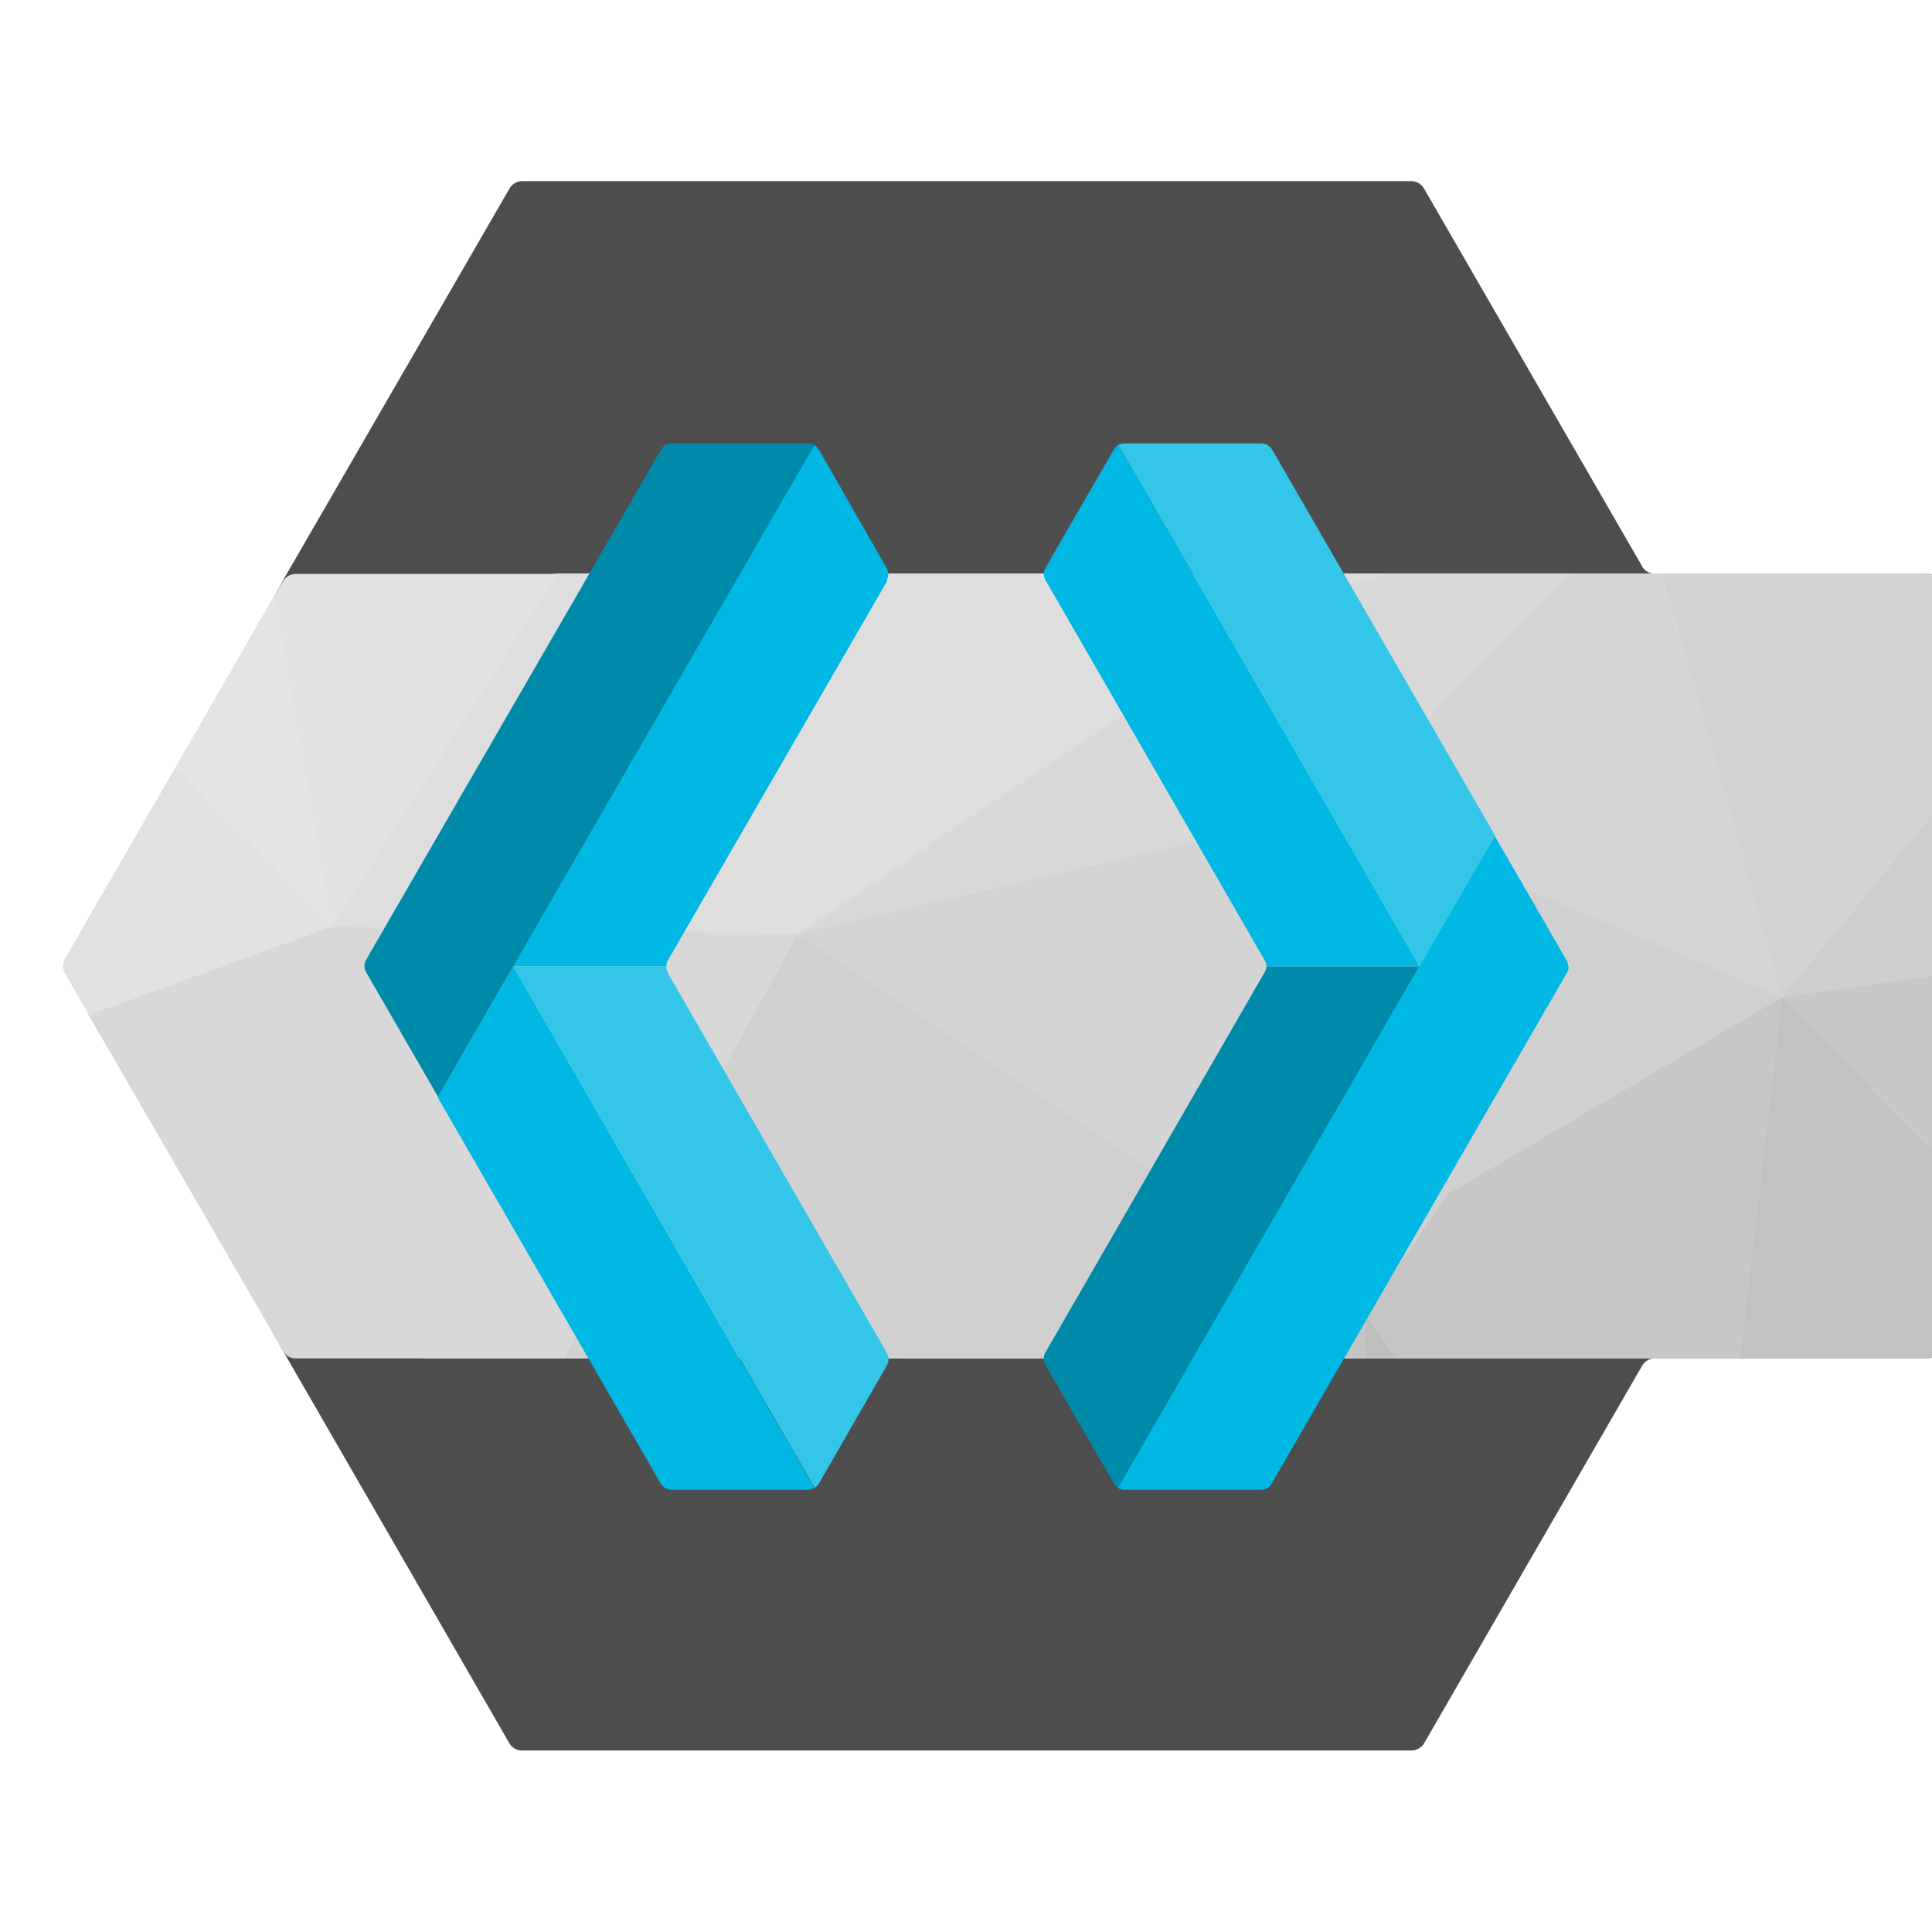 <svg xmlns="http://www.w3.org/2000/svg" xmlns:xlink="http://www.w3.org/1999/xlink" id="Layer_1" data-name="Layer 1" version="1.1" viewBox="0 0 512 512"><defs id="defs10"><clipPath id="clip-path"><rect id="rect4" width="1881.2" height="1175.8" x="-1018.6" y="565.7" class="cls-1"/></clipPath><clipPath id="clip-path-2"><rect id="rect7" width="512" height="512" class="cls-1"/></clipPath><style id="style2">.cls-1{fill:none}.cls-2{clip-path:url(#clip-path)}.cls-3{fill:#b17c81;stroke:#b17c81}.cls-10,.cls-11,.cls-12,.cls-13,.cls-3,.cls-4,.cls-5,.cls-6,.cls-7,.cls-8,.cls-9{stroke-width:1.51px}.cls-4{fill:#a2747c;stroke:#a2747c}.cls-5{fill:#996976;stroke:#996976}.cls-6{fill:#aa787e;stroke:#aa787e}.cls-7{fill:#b2777e;stroke:#b2777e}.cls-8{fill:#b27a7f;stroke:#b27a7f}.cls-9{fill:#c78485;stroke:#c78485}.cls-10{fill:#c08184;stroke:#c08184}.cls-11{fill:#c48485;stroke:#c48485}.cls-12{fill:#d58b88;stroke:#d58b88}.cls-13{fill:#e09790;stroke:#e09790}.cls-14{clip-path:url(#clip-path-2)}.cls-15{fill:#4d4d4d}.cls-16{fill:#e1e1e1}.cls-17{fill:#c8c8c8}.cls-18{fill:#c2c2c2}.cls-19{fill:#c7c7c7}.cls-20{fill:#cecece}.cls-21{fill:#d3d3d3}.cls-22{fill:#c6c6c6}.cls-23{fill:#d5d5d5}.cls-24{fill:#d0d0d0}.cls-25{fill:#bfbfbf}.cls-26{fill:#d9d9d9}.cls-27{fill:#d4d4d4}.cls-28{fill:#d8d8d8}.cls-29{fill:#e2e2e2}.cls-30{fill:#e4e4e4}.cls-31{fill:#dedede}.cls-32{fill:#c5c5c5}.cls-33{fill:#d1d1d1}.cls-34{fill:#ddd}.cls-35{fill:#e3e3e3}.cls-36{fill:#00b8e3}.cls-37{fill:#33c6e9}.cls-38{fill:#008aaa}</style></defs><g id="g36" class="cls-2" clip-path="url(#clip-path)"><path id="path14" d="m-42.8 358 245 24.8 199.4 2Z" class="cls-3"/><path id="path16" d="m-42.8 358 444.4 26.8 227.2-2Z" class="cls-4"/><path id="path18" d="m401.6 384.7 163.7 139 63.5-141Z" class="cls-5"/><path id="path20" d="m202.2 382.8 54.6 14.8 144.8-12.9Z" class="cls-6"/><path id="path22" d="M401.6 384.7 356 537.5l209.3-13.9Z" class="cls-7"/><path id="path24" d="m256.8 397.6 99.2 140 45.6-152.9Z" class="cls-8"/><path id="path26" d="m256.8 397.6-92.3 136 191.5 4Z" class="cls-9"/><path id="path28" d="m202.2 382.8-37.7 150.7 92.3-135.9Z" class="cls-10"/><path id="path30" d="m-42.8 358 207.3 175.5 37.7-150.7Z" class="cls-11"/><path id="path32" d="m-42.8 358-51.6 137.9 259 37.7Z" class="cls-12"/><path id="path34" d="M-94.4 495.9-34 598l198.4-64.5Z" class="cls-13"/></g><g id="g110" class="cls-14" clip-path="url(#clip-path-2)"><path id="path38" d="M438.5 152c-1.4 0-2.7-.7-3.3-1.9L377.4 50a4 4 0 0 0-3.4-2H138.3a4 4 0 0 0-3.3 2L75 153.8 19.2 254a3.9 3.9 0 0 0 0 3.8L75 358l60 104c.7 1.2 2 1.9 3.3 1.9H374a4 4 0 0 0 3.4-1.9l57.8-100.1c.7-1.2 2-1.9 3.3-1.9h72c2.3 0 4.3-2 4.3-4.3V156.3c0-2.4-2-4.3-4.3-4.3h-72z" class="cls-15"/><path id="path27674" fill="#e2e2e2" fill-opacity="1" stroke="none" stroke-linecap="butt" stroke-linejoin="miter" stroke-opacity="1" stroke-width="1" d="M72.9 157.6 17.6 256l5.8 13 54.9 89.5 35.8 1.5H461l38.3-9.7 15.5-42.8v-95.1l-4.3-60.4H147.9l-75 5.6"/><path id="path40" d="M510.5 152H78.3a4 4 0 0 0-3.3 1.9l-2.1 3.7-26.5 45.9L17.2 254a3.8 3.8 0 0 0 0 3.8l6.3 11L75 358.1a3.8 3.8 0 0 0 3.3 1.9h432.2a4.3 4.3 0 0 0 4.3-4.3V156.3a4.3 4.3 0 0 0-4.3-4.3Z" class="cls-1"/><path id="path42" d="m88.1 245.5-64.6 23.4-6.3-11a3.8 3.8 0 0 1 0-3.8l29.2-50.6Z" class="cls-16"/><polygon id="polygon44" points="472.2 264.2 514.8 258.1 514.8 307.5 472.2 264.2" class="cls-17"/><path id="path46" d="m472.2 264.2 42.6 43.3v48.2a4.3 4.3 0 0 1-4.3 4.3H461Z" class="cls-18"/><polygon id="polygon48" points="472.2 264.2 461 360 401.5 360 383.4 316.5 472.2 264.2" class="cls-19"/><polygon id="polygon50" points="472.2 264.2 514.8 212.4 514.8 258.1 472.2 264.2" class="cls-20"/><path id="path52" d="M514.8 156.3v56.1l-42.6 51.8-32-112.2h70.3a4.3 4.3 0 0 1 4.3 4.3Z" class="cls-21"/><polygon id="polygon54" points="401.5 360 370.1 360 361.9 348.3 383.4 316.5 401.5 360" class="cls-22"/><polygon id="polygon56" points="472.2 264.2 354.4 214.4 416.4 152 440.1 152 472.2 264.2" class="cls-23"/><path id="path58" d="m354.4 214.4 29 102.1 88.8-52.3Z" class="cls-24"/><polygon id="polygon60" points="370.1 360 361.5 360 361.9 348.3 370.1 360" class="cls-25"/><polygon id="polygon62" points="416.4 152 354.4 214.4 343.2 158.6 367.2 152 416.4 152" class="cls-26"/><path id="path64" d="m354.4 214.4-143 33 150.5 101Z" class="cls-27"/><path id="path66" d="m354.4 214.4 7.5 134 21.5-31.9Z" class="cls-24"/><path id="path68" d="m343.2 158.6-131.7 88.8 143-33Z" class="cls-26"/><polygon id="polygon70" points="211.5 247.4 149.5 360 114.2 360 88.1 245.5 211.5 247.4" class="cls-28"/><path id="path72" d="m148 152-60 93.5-15.2-87.9L75 154a4 4 0 0 1 3.3-1.9H148Z" class="cls-29"/><path id="path74" d="M114.2 360H78.3a3.8 3.8 0 0 1-3.3-2l-51.5-89 64.6-23.5Z" class="cls-28"/><polygon id="polygon76" points="46.4 203.5 72.8 157.6 88.1 245.5" class="cls-30"/><polygon id="polygon78" points="276.8 152 235.5 152 172.4 152 211.5 247.4 343.2 158.6 303.5 152 276.8 152" class="cls-31"/><polygon id="polygon80" points="156.1 152 147.9 152 88.1 245.5 211.5 247.4 172.4 152 156.1 152" class="cls-31"/><polygon id="polygon82" points="333.2 360 356.2 360 361.5 360 361.9 348.3 333.2 360" class="cls-32"/><polygon id="polygon84" points="361.9 348.3 211.5 247.4 238.6 360 276.8 360 333.2 360 361.9 348.3" class="cls-24"/><polygon id="polygon86" points="149.5 360 156.1 360 235.5 360 238.6 360 211.5 247.4 149.5 360" class="cls-33"/><polygon id="polygon88" points="343.6 152 343.2 158.6 367.2 152 356.2 152 343.6 152" class="cls-34"/><polygon id="polygon90" points="303.5 152 343.2 158.6 339.6 152 303.5 152" class="cls-35"/><polygon id="polygon92" points="339.6 152 343.2 158.6 343.6 152 339.6 152" class="cls-29"/><path id="path94" d="M235.2 153.8 177 254.5a3.4 3.4 0 0 0-.4 1.6H136l79.7-138.2a3.1 3.1 0 0 1 1.2 1.2h.1l18 31.5a3.5 3.5 0 0 1 0 3.2Z" class="cls-36"/><path id="path96" d="m235 361.9-18 31.3a3.5 3.5 0 0 1-1.1 1.1L136 256.1h40.6a3 3 0 0 0 .4 1.6.4.4 0 0 0 0 .2l58 100.6a3.4 3.4 0 0 1 0 3.4Z" class="cls-37"/><path id="path98" d="m215.8 118-79.7 138-20 34.7L97 257.6a3 3 0 0 1-.4-1.5 3.4 3.4 0 0 1 .4-1.7l19.3-33.4 58.8-101.7a3.4 3.4 0 0 1 3-1.8h36a3.6 3.6 0 0 1 1.7.4Z" class="cls-38"/><path id="path100" d="M215.8 394.3a3.6 3.6 0 0 1-1.7.5H178a3.4 3.4 0 0 1-3-1.8l-53.7-93-5.3-9.2 20-34.7Z" class="cls-36"/><path id="path102" d="m376.2 256.1-79.8 138.2a3.7 3.7 0 0 1-1.2-1.1v-.1L277 361.7a3.5 3.5 0 0 1 0-3.2l58-100.6a3.4 3.4 0 0 0 .6-1.8H376Z" class="cls-38"/><path id="path104" d="M415.7 256.1a3.4 3.4 0 0 1-.5 1.8L337 393.2a3.4 3.4 0 0 1-3 1.6h-36a3.7 3.7 0 0 1-1.7-.5l79.8-138.2 20-34.6 19 32.9a3.4 3.4 0 0 1 .5 1.7Z" class="cls-36"/><path id="path106" d="M376.2 256.1h-40.6a3.4 3.4 0 0 0-.5-1.7l-58-100.6a3.4 3.4 0 0 1 0-3.4l18.1-31.3a3.7 3.7 0 0 1 1.2-1.2Z" class="cls-36"/><path id="path108" d="m396.2 221.4-20 34.7-79.8-138.2a3.7 3.7 0 0 1 1.7-.4h36a3.4 3.4 0 0 1 3 1.6Z" class="cls-37"/></g></svg>